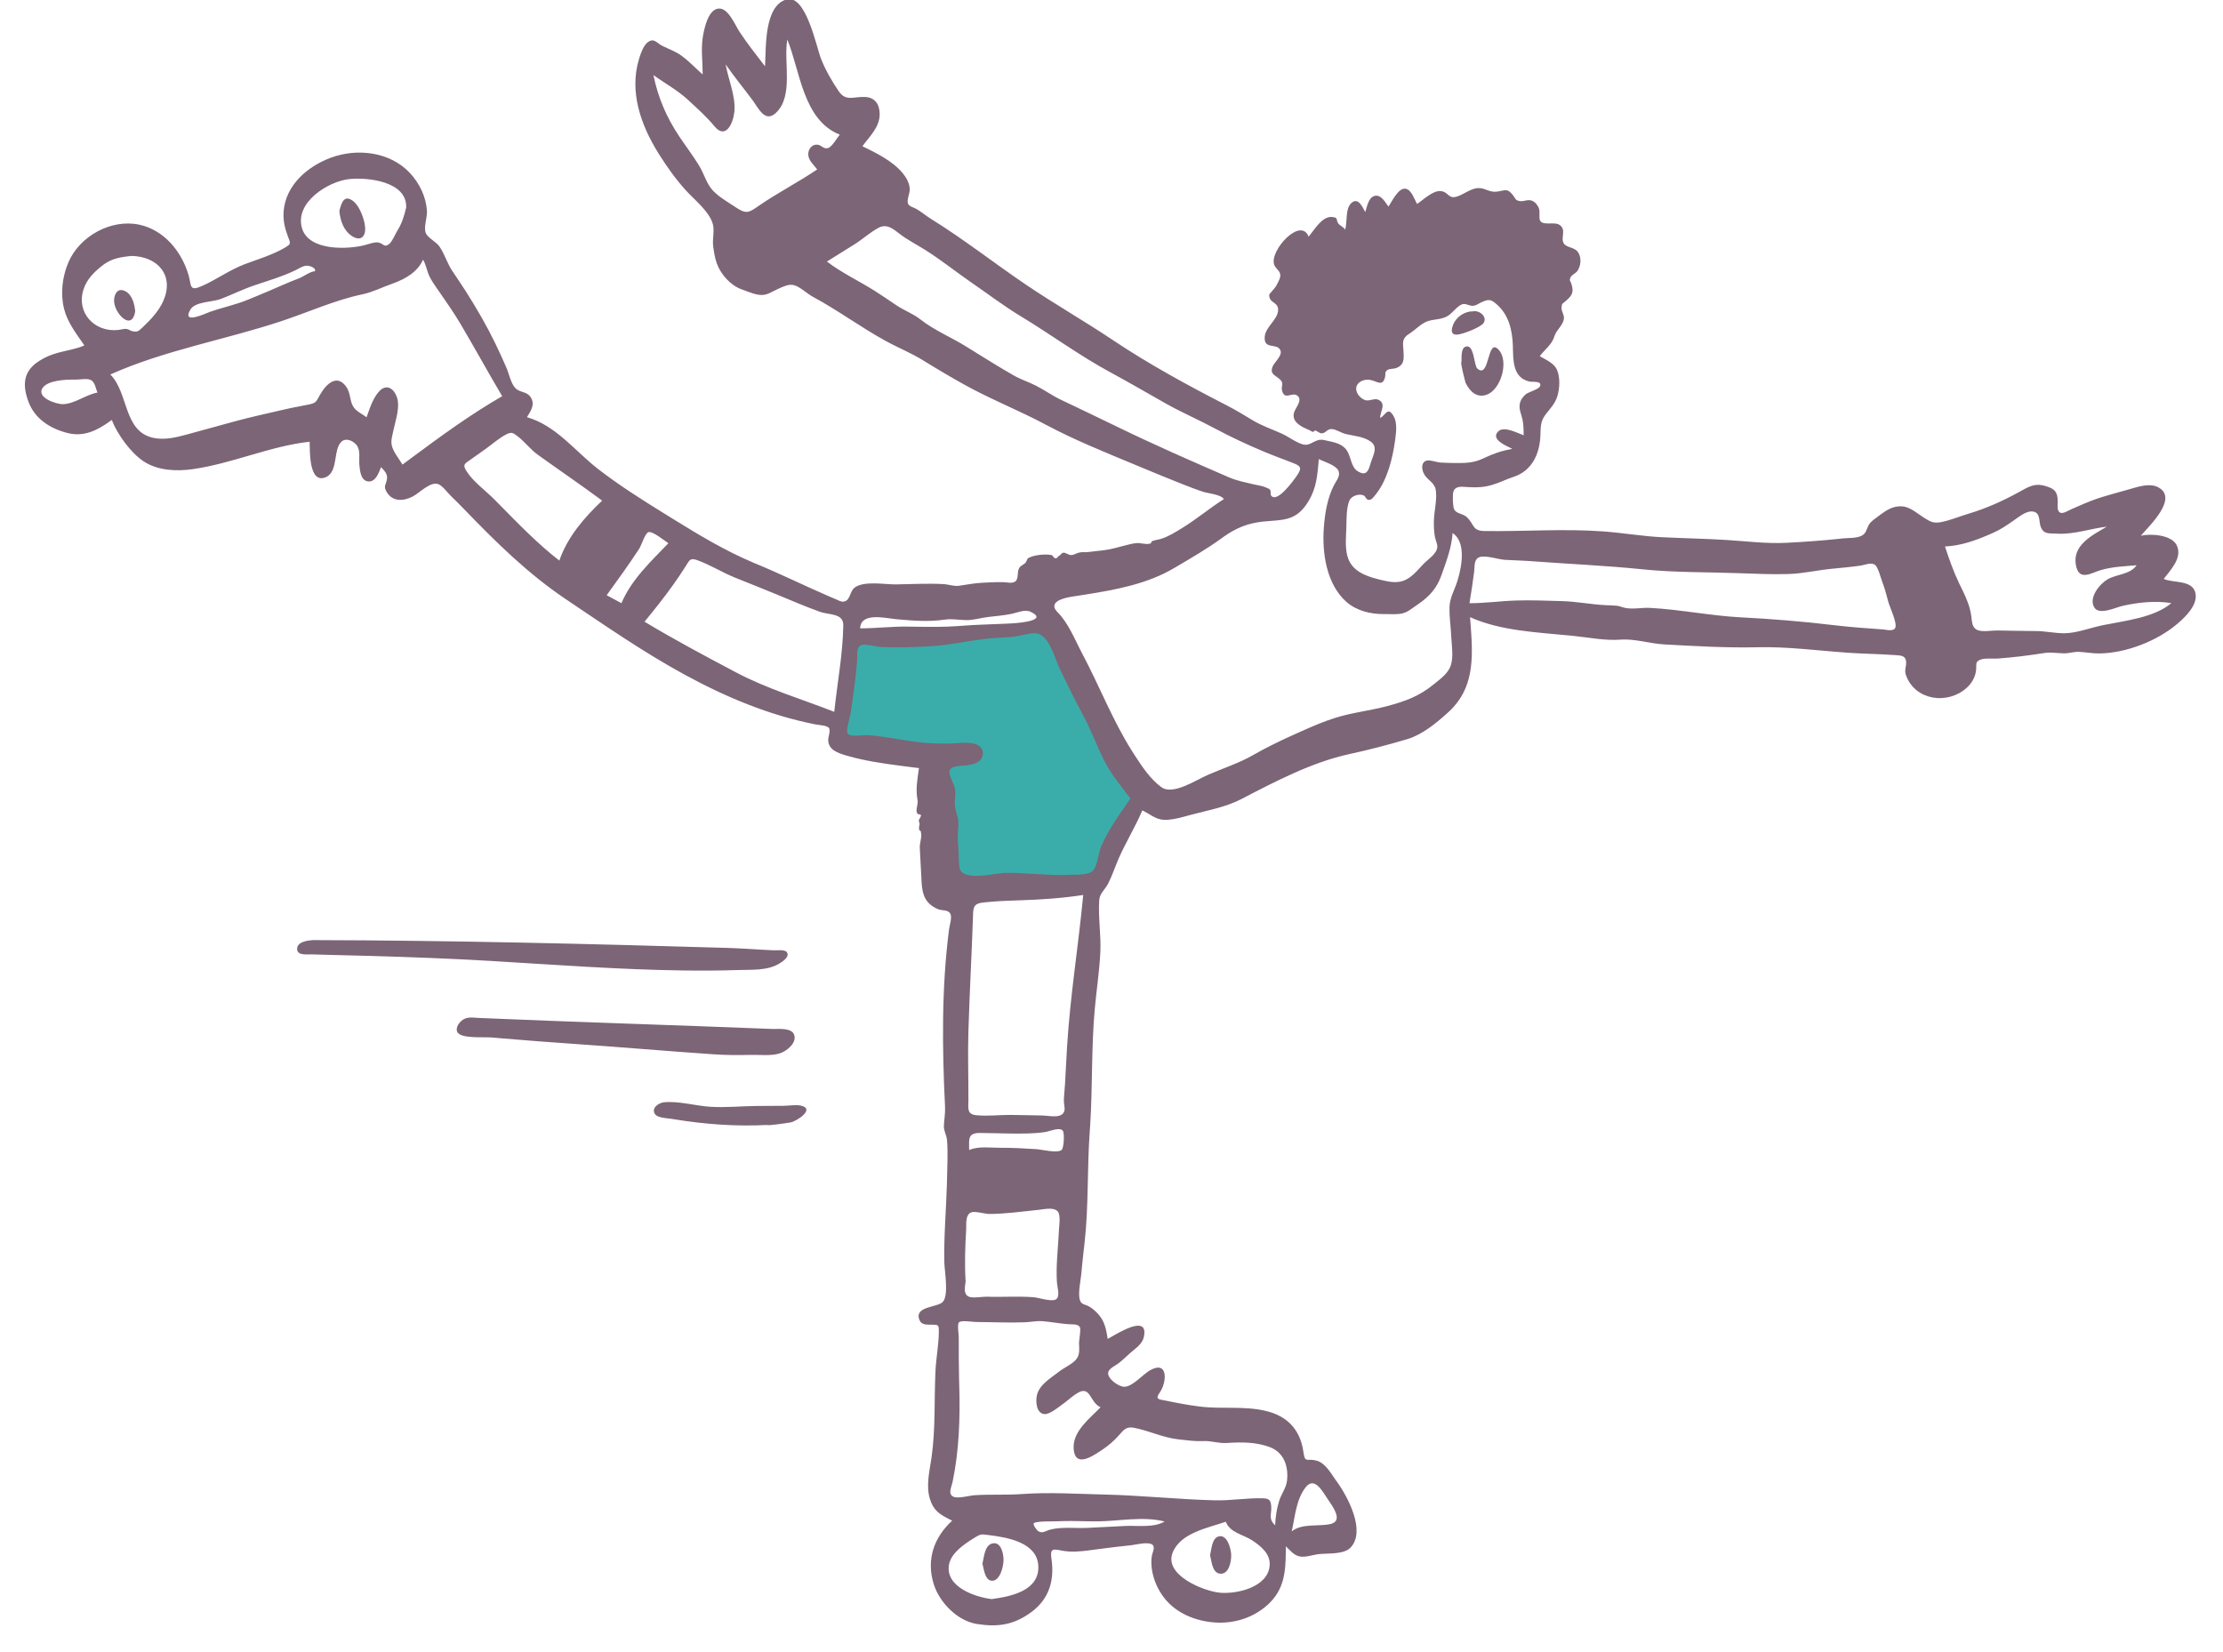<svg viewBox="38.4 38.4 947.2 704" xmlns="http://www.w3.org/2000/svg" overflow="visible">
    <g id="Master/Doodles/Roller Skating" stroke="none" stroke-width="1" fill="none" fill-rule="evenodd">
        <path d="M436.795,309.52 C426.166,310.199 415.45,309.922 404.812,309.584 C403.764,309.55 401.258,309.063 400.619,309.689 C399.885,310.41 400.041,314.384 399.919,315.368 C399.001,322.823 398.081,330.28 397.163,337.735 C396.74,341.159 396.318,344.583 395.896,348.006 C395.776,348.979 394.584,353.188 395.153,354.032 C396.188,355.568 403.599,355.919 405.552,356.295 L428.811,360.775 C431.001,361.197 436.591,361.296 437.607,363.026 C438.251,364.124 437.858,367.096 437.934,368.342 L438.566,378.619 C439.395,392.08 440.224,405.54 441.051,419 C457.513,417.677 473.974,416.354 490.433,415.03 C494.439,414.708 498.445,414.387 502.449,414.065 C503.403,413.988 505.401,414.189 506.18,413.662 C507.88,412.511 509.329,407.586 510.247,405.816 C512.584,401.305 514.922,396.794 517.26,392.282 C519.513,387.935 521.766,383.588 524.019,379.24 C524.596,378.128 526.035,376.271 526,375.055 C525.959,373.683 523.914,371.228 523.275,370.057 C521.403,366.622 519.531,363.187 517.658,359.752 C508.388,342.744 499.119,325.736 489.848,308.729 C489.378,307.867 488.329,304.732 487.41,304.256 C485.625,303.332 479.38,305.191 477.456,305.411 C463.936,306.954 450.38,308.654 436.795,309.52" id="Accent" fill="#3AADAA"/>
        <path d="M388.277,63.573 C390.196,68.353 392.891,73.075 395.807,77.321 C398.862,81.77 402.192,79.504 406.927,79.713 C411.303,79.906 413.271,82.934 413.223,87.226 C413.161,92.657 408.846,96.624 405.86,100.721 L407.585,101.558 C413.743,104.57 421.025,108.468 424.549,114.341 C425.405,115.766 425.994,117.402 426.047,119.084 C426.098,120.747 424.577,123.792 425.367,125.329 C425.944,126.453 427.892,126.86 428.929,127.472 C431.075,128.738 432.98,130.376 435.101,131.688 C448.997,140.291 462.062,150.57 475.467,159.652 C487.572,167.853 500.394,175.158 512.637,183.354 C528.206,193.775 544.575,202.642 561.24,211.209 C565.083,213.186 568.648,215.381 572.337,217.593 C576.123,219.863 580.641,221.396 584.681,223.234 C587.513,224.521 590.601,226.971 593.573,227.773 C597.109,228.728 598.598,224.976 602.718,225.949 L603.349,226.093 C606.724,226.841 610.275,227.347 612.285,230.359 C614.156,233.165 613.982,237.457 616.996,239.271 C620.286,241.249 621.347,239.369 622.134,236.707 L622.279,236.2 C623.198,232.878 625.794,229.08 622.608,226.689 C619.599,224.43 615.336,224.181 611.815,223.346 C610.031,222.923 607.665,221.379 605.966,221.239 C603.844,221.064 603.347,223.042 601.543,223.045 C600.584,223.046 599.741,222.118 598.827,221.823 C598.621,221.757 598.08,222.513 597.831,222.443 C596.938,222.193 596.866,221.894 595.994,221.537 L595.217,221.209 C592.252,219.921 588.859,217.934 589.72,214.374 C590.222,212.294 593.629,208.949 591.251,207.042 C589.017,205.249 586.017,208.988 584.785,205.246 C583.911,202.588 586.044,201.875 583.331,199.687 C581.337,198.078 579.5,197.641 580.604,194.691 C581.313,192.791 585.006,189.902 583.948,187.611 C582.449,184.369 576.746,187.647 577.296,181.789 C577.688,177.594 582.964,174.565 582.999,170.437 C583.024,167.482 580.222,167.503 579.494,165.583 C578.801,163.756 579.385,163.695 580.367,162.504 L580.482,162.361 C581.262,161.371 581.769,161.042 582.351,159.876 C583.06,158.458 584.283,156.622 583.823,154.973 C583.41,153.49 581.674,152.609 581.238,150.966 C579.593,144.779 592.662,130.721 595.992,139.24 L596.292,138.882 C598.725,135.911 601.88,130.411 606.074,130.872 C608.716,131.162 607.586,131.916 608.504,133.442 C609.169,134.549 611.015,135.112 611.538,136.31 C612.574,133.094 611.475,127.134 614.354,124.774 C617.159,122.474 618.922,126.521 620.115,128.773 C620.883,126.648 621.376,122.661 624.024,121.899 C626.858,121.085 628.626,124.63 630.006,126.435 C631.493,124.323 634.28,118.096 637.491,118.855 C639.899,119.424 641.091,123.445 642.217,125.301 C644.852,123.57 649.005,119.402 652.416,119.843 C655.739,120.271 655.446,123.386 659.332,122.112 C662.149,121.187 665.078,118.731 668.069,118.547 C671.222,118.353 672.889,120.563 676.391,120.027 L676.868,119.95 C680.162,119.389 680.783,118.728 683.099,121.628 C684.295,123.126 683.978,123.783 686.054,124.096 C687.809,124.362 689.346,123.202 691.186,123.933 C692.548,124.473 693.499,125.734 694.069,127.03 C694.742,128.561 693.962,131.213 694.634,132.418 C695.927,134.734 700.814,132.69 703.008,134.299 C705.968,136.47 703.181,139.766 704.757,142.172 C706.022,144.103 709.586,143.611 711.005,146.218 C712.291,148.579 711.989,151.699 710.497,153.887 C709.871,154.806 708.11,155.568 707.697,156.4 C706.846,158.116 707.56,157.916 708.055,159.67 C708.974,162.926 708.287,164.214 705.882,166.385 L705.659,166.585 C704.163,167.912 703.851,167.531 703.751,169.548 C703.674,171.105 704.999,172.548 704.753,174.29 C704.371,176.997 701.807,178.742 700.851,181.324 L700.731,181.681 C699.652,185.262 696.702,187.222 694.479,190.169 C697.107,191.755 700.561,193.069 701.836,196.045 C703.228,199.292 702.97,203.913 701.984,207.206 C701.037,210.363 699.011,212.377 697.063,214.882 C694.692,217.932 694.894,220.351 694.747,224.073 C694.437,231.943 691.06,239.089 683.342,241.589 C680.28,242.58 677.515,244.039 674.408,244.963 C670.791,246.041 668.097,246.175 664.445,245.993 L663.486,245.938 C661.118,245.776 658.494,245.433 657.683,247.903 C657.254,249.208 657.41,254.288 657.996,255.447 C658.997,257.432 661.834,257.168 663.544,258.885 C666.627,261.98 665.755,264.618 670.958,264.69 C687.814,264.925 704.617,263.624 721.473,264.844 C729.785,265.446 737.92,266.883 746.265,267.306 C755.449,267.77 764.658,267.925 773.836,268.483 C782.5,269.009 790.977,270.144 799.686,269.695 C807.08,269.314 814.209,268.818 821.53,268.056 L823.733,267.82 C826.504,267.512 830.797,267.954 832.755,265.835 C833.84,264.66 834.09,262.646 835.173,261.352 C836.074,260.278 837.263,259.47 838.387,258.64 L839.648,257.693 C842.309,255.717 844.935,254.077 848.471,254.144 C851.912,254.21 854.656,256.696 857.462,258.524 L858.569,259.244 C861.08,260.857 862.533,261.522 865.924,260.799 C869.772,259.98 873.301,258.46 877.054,257.342 C884.629,255.088 891.747,251.887 898.664,248.095 L900.523,247.066 C903.613,245.377 906.023,244.366 909.754,245.454 L910.273,245.61 C914.048,246.784 915.144,248.065 915.192,252.235 C915.207,253.618 914.68,256.076 916.27,256.875 C917.423,257.454 919.963,255.837 920.942,255.412 L923.93,254.108 C927.245,252.663 930.562,251.262 934.043,250.207 C937.345,249.206 940.681,248.295 944.006,247.359 L946.496,246.65 C949.965,245.649 954.589,244.201 958.044,246.063 C966.773,250.766 953.929,262.717 950.594,266.693 C954.753,265.696 963.681,266.265 965.868,270.729 C968.458,276.013 963.267,281.252 960.338,285.093 C964.44,286.961 972.724,285.354 973.88,291.237 C974.851,296.176 969.714,301.15 966.366,304.039 C957.699,311.517 944.258,316.752 932.813,316.851 C929.908,316.876 927.078,316.31 924.19,316.172 C922.076,316.072 920.169,316.803 918.115,316.806 C915.221,316.809 912.654,316.24 909.668,316.649 C906.227,317.119 902.814,317.697 899.357,318.086 C896.15,318.447 892.941,318.776 889.723,319.026 C887.603,319.193 884.404,318.725 882.434,319.437 C879.884,320.358 880.628,321.279 880.421,323.731 C880.165,326.743 878.64,329.465 876.422,331.473 C868.361,338.769 854.634,337.017 850.583,326.308 C849.597,323.704 850.906,322.343 850.534,319.995 C850.161,317.632 847.963,317.712 845.811,317.553 C839.261,317.068 832.626,317.023 826.048,316.569 C813.315,315.692 800.2,313.906 787.473,314.21 C774.19,314.526 760.824,313.727 747.555,313.006 C741.364,312.669 734.95,310.498 728.857,310.967 C722.384,311.463 715.51,310.069 709.003,309.393 L707.317,309.223 C693.213,307.839 677.704,307.21 664.78,301.399 L665.126,306.052 C666.064,319.073 666.35,331.919 655.784,341.63 L654.947,342.395 C650.137,346.753 644.244,351.508 638.109,353.341 C629.735,355.844 621.709,357.918 613.188,359.775 C597.343,363.228 581.6,371.492 567.305,378.915 C560.582,382.407 552.692,383.768 545.402,385.725 L542.727,386.454 C539.992,387.187 537.109,387.855 534.378,387.757 C530.79,387.629 528.3,385.191 525.133,383.735 C522.103,390.874 518.012,397.41 514.962,404.455 C513.45,407.951 512.258,411.667 510.496,415.048 C509.152,417.625 506.978,419.01 506.773,421.998 C506.273,429.252 507.6,436.819 507.244,444.155 C506.856,452.156 505.613,460.276 504.88,468.287 C503.371,484.773 503.969,501.368 502.919,517.885 L502.749,520.362 C501.574,536.198 502.308,551.912 500.551,567.762 C500.145,571.428 499.702,575.091 499.361,578.765 L499.171,580.97 C498.94,583.866 497.337,590.534 498.847,593.13 C499.507,594.265 501.093,594.387 502.154,594.955 C503.809,595.843 505.314,597.201 506.551,598.614 C509.162,601.597 509.786,605.15 510.381,608.951 L511.1,608.548 C515.403,606.084 527.803,598.416 525.808,608.021 C525.151,611.19 522.276,612.898 520.008,614.92 C518.345,616.402 516.759,617.974 514.99,619.332 C513.797,620.248 511.269,621.384 510.693,622.88 C509.665,625.554 514.977,629.372 517.483,629.342 C521.005,629.302 525.4,624.018 528.384,622.334 C536.303,617.861 535.588,627.52 532.602,631.718 C530.392,634.826 532.184,634.65 535.179,635.25 L535.353,635.285 C540.196,636.291 544.669,637.149 549.592,637.763 C559,638.937 568.259,637.421 577.596,639.593 C586.749,641.724 592.248,647.38 593.708,656.684 L593.847,657.619 C594.54,662.005 595.307,659.68 599.403,660.824 C603.21,661.888 605.407,666.147 607.597,669.174 L608.073,669.824 C612.633,676.126 620.568,690.918 613.814,697.918 C610.886,700.953 603.776,700.182 599.922,700.701 C597.442,701.033 594.457,702.19 591.955,701.591 C589.577,701.022 587.995,698.894 586.279,697.334 L586.269,699.595 C586.199,708.242 585.595,715.812 578.596,722.189 C572.462,727.78 564.259,730.346 556.033,729.78 C547.972,729.226 539.694,725.946 534.586,719.466 C531.89,716.047 529.971,711.853 529.276,707.545 C528.955,705.56 528.863,703.473 529.173,701.479 C529.358,700.294 530.485,698.145 529.769,697.001 C528.544,695.044 522.653,696.587 520.489,696.851 L520.341,696.867 C515.878,697.318 511.426,697.862 506.979,698.444 L502.502,699.038 C498.675,699.533 494.798,699.902 490.977,699.18 L489.816,698.962 C486.942,698.442 485.84,698.538 486.369,702.311 L486.405,702.552 C487.78,711.606 485.489,719.637 478.044,725.204 C470.593,730.774 463.717,731.877 454.606,730.411 C446.281,729.07 438.666,721.21 436.241,713.389 C433.013,702.98 436.341,693.498 444.115,686.392 L442.569,685.608 C438.708,683.63 436.084,681.966 434.61,677.076 C432.871,671.309 434.496,665.244 435.318,659.461 C437.084,647.042 436.396,634.955 437.003,622.496 C437.269,616.999 438.405,611.403 438.423,605.92 L438.419,605.161 C438.383,603.1 438.067,602.918 436.006,602.889 L434.103,602.875 C432.416,602.849 430.799,602.642 430.09,600.679 C428.061,595.068 437.58,595.542 439.974,593.308 C442.829,590.645 440.857,580.138 440.774,576.441 C440.519,565.137 441.556,554.081 441.872,542.833 L441.923,540.722 C442.029,535.311 442.358,529.622 441.911,524.23 C441.732,522.078 440.501,520.339 440.583,518.197 C440.687,515.455 441.216,512.892 441.074,510.038 C439.833,484.938 439.56,459.374 442.781,434.439 C442.973,432.946 444.028,429.585 443.464,428.085 C442.609,425.814 439.894,426.619 437.997,425.787 C432.799,423.509 431.434,419.919 431.108,414.69 L430.833,409.554 L430.833,409.554 L430.322,399.807 L430.322,399.807 C430.218,397.899 431.003,395.753 430.958,394.15 C430.943,393.636 430.721,392.867 430.717,392.563 C430.102,392.261 429.863,391.818 429.997,391.232 C429.973,390.76 430.035,390.298 430.181,389.847 L430.255,389.638 L430.249,389.617 C430.181,389.361 429.887,387.882 429.857,388.038 C429.913,387.754 430.953,386.067 430.849,385.863 C430.363,384.908 429.333,386.068 428.989,384.289 C428.702,382.795 429.674,381.039 429.348,379.29 C428.476,374.622 429.299,370.434 429.959,365.71 L422.569,364.768 C414.724,363.758 406.793,362.609 399.275,360.424 L398.831,360.294 C395.328,359.265 391.332,357.877 391.295,353.737 C391.283,352.412 392.275,350.019 391.704,348.773 C391.119,347.496 387.472,347.41 385.784,347.074 C366.163,343.183 347.938,335.577 330.422,326.052 C312.707,316.418 296.343,305.05 279.627,293.823 C263.318,282.87 249.767,269.493 236.211,255.426 C234.328,253.472 232.396,251.568 230.451,249.675 C229.032,248.293 227.061,245.479 225.196,244.729 C221.843,243.381 217.155,248.488 214.191,250.008 C210.334,251.986 205.734,252.285 203.189,248.117 C201.508,245.364 203.071,244.861 203.312,242.27 C203.51,240.14 202.052,238.933 200.77,237.45 L200.124,239.029 C199.173,241.3 197.793,243.949 195.1,243.524 C192.075,243.048 191.743,238.878 191.528,236.501 C191.276,233.729 192.14,230.208 190.264,227.965 C188.789,226.2 185.906,224.91 184.017,226.509 C180.217,229.725 182.682,239.304 177.319,241.692 C169.758,245.057 170.495,229.699 170.335,226.629 C153.407,228.501 137.497,235.895 120.551,238.315 C113.654,239.3 105.688,238.977 99.669,235.04 C94.134,231.421 88.386,223.457 86.02,217.346 L85.388,217.81 C79.902,221.786 74.138,224.71 67.119,222.903 C59.709,220.994 53.19,216.883 50.468,209.435 L50.226,208.75 C47.789,201.611 48.735,196.137 55.349,192.048 C58.141,190.321 60.348,189.475 63.421,188.641 C66.824,187.718 71.134,187.05 74.346,185.588 L73.655,184.587 C70.525,180.089 67.162,175.608 65.76,170.224 C64.062,163.702 64.91,156.364 67.543,150.197 C72.303,139.051 85.684,131.594 97.737,134.141 C108.256,136.364 115.7,145.47 118.687,155.43 L118.805,155.843 C119.978,160.125 119.023,162.683 124.392,160.309 C130.682,157.526 136.186,153.432 142.683,150.977 C148.32,148.846 154.466,147.056 159.688,143.997 L160.225,143.679 C162.038,142.58 162.187,142.19 161.569,140.461 L161.162,139.373 C159.794,135.765 158.948,132.406 159.253,128.485 C160.126,117.259 169.418,109.301 179.361,105.607 C190.634,101.42 204.612,103.074 213.059,112.123 C217.163,116.52 219.964,122.298 220.322,128.348 C220.482,131.03 218.883,135.106 219.775,137.579 C220.551,139.73 224.223,141.38 225.64,143.436 C227.888,146.701 228.929,150.608 231.16,153.929 L233.484,157.374 C234.645,159.098 235.796,160.827 236.911,162.583 C241.426,169.688 245.657,176.968 249.347,184.538 C251.035,188.001 252.62,191.514 254.166,195.043 C255.229,197.463 256.105,201.884 258.015,203.812 C259.945,205.761 262.822,205.137 264.478,207.604 C266.565,210.71 264.583,213.456 262.929,216.162 C275.505,219.846 283.227,230.494 293.291,238.298 C302.065,245.1 311.578,251.115 321.045,256.98 L325.522,259.749 C336.484,266.528 347.254,273.001 359.106,278.035 L360.428,278.589 C370.999,282.953 381.247,288.032 391.74,292.561 L394.609,293.782 C396.22,294.458 397.476,295.354 399.071,294.305 C400.546,293.333 400.842,290.201 402.383,288.932 C406.288,285.716 415.474,287.5 420.121,287.427 C426.824,287.323 433.624,286.944 440.322,287.29 C442.589,287.407 444.78,288.311 447.001,288.011 C450.406,287.554 453.585,286.858 457.128,286.714 C460.077,286.594 463.021,286.376 465.975,286.482 C467.376,286.532 469.744,287.133 471,286.18 C472.567,284.993 471.623,282.143 472.693,280.415 C473.387,279.295 474.759,278.989 475.431,278.106 C475.345,278.218 476.501,276.225 476.18,276.478 C478.245,274.849 484.02,274.356 486.46,274.937 C487.164,275.104 487.279,276.29 488.166,276.293 C488.99,276.296 489.105,275.518 489.624,275.241 L489.741,275.19 C490.389,274.967 490.563,274.07 491.429,273.934 C492.387,273.783 493.613,274.86 494.65,274.92 C495.818,274.987 496.933,274.213 498.019,273.911 C499.464,273.511 500.578,273.804 501.781,273.662 C503.975,273.402 506.334,273.155 508.613,272.888 C511.652,272.533 514.618,271.633 517.582,270.88 L519.454,270.414 C520.519,270.151 521.591,269.904 522.687,269.821 C524.375,269.692 526.572,270.487 528.165,270.111 C529.528,269.79 528.418,269.303 529.599,268.894 C530.876,268.451 532.256,268.33 533.551,267.882 C536.525,266.852 539.269,265.142 541.941,263.511 C548.165,259.712 553.733,254.978 559.886,251.077 C558.481,249.033 553.252,248.687 551.04,247.964 C547.995,246.969 545.007,245.803 542.029,244.628 C536.387,242.4 530.779,240.083 525.178,237.752 L521.818,236.353 C509.073,231.043 496.255,225.92 484.074,219.405 C472.631,213.286 460.41,208.517 449.064,202.179 C443.292,198.954 437.513,195.56 431.902,192.063 C426.674,188.805 421.049,186.584 415.633,183.605 C405.054,177.785 395.337,170.544 384.717,164.848 C382.209,163.503 379.424,160.655 376.718,159.923 C374.484,159.319 372.22,160.491 370.183,161.391 L369.929,161.502 C367.702,162.466 365.612,164.049 363.112,164.103 C360.498,164.16 357.524,162.824 355.007,161.92 L354.613,161.781 C349.787,160.112 345.595,155.485 343.84,150.666 C342.983,148.31 342.586,145.693 342.269,143.214 C341.894,140.276 342.886,136.822 342.17,134.028 C340.809,128.714 334.521,123.724 331.005,119.912 C326.639,115.179 322.855,109.882 319.408,104.453 L318.849,103.56 C311.449,91.612 306.463,77.568 310.653,63.629 L310.911,62.79 C311.599,60.619 312.706,57.679 314.402,56.404 C317.077,54.39 318.222,56.74 320.536,57.907 C323.41,59.358 326.137,60.202 328.831,62.173 C332.097,64.56 334.784,67.472 337.794,70.143 C337.81,63.976 336.85,58.57 338.181,52.394 L338.413,51.35 C339.195,47.965 340.796,42.573 344.425,42.065 C348.609,41.478 351.609,49.06 353.429,51.826 C356.814,56.966 360.597,61.789 364.363,66.65 L364.418,65.633 C364.786,57.61 364.254,41.054 373.332,38.214 C381.827,35.555 386.219,58.45 388.277,63.573 Z M454.067,693.403 C452.491,694.344 450.922,695.349 449.453,696.445 C446.592,698.582 443.351,701.491 442.741,705.218 C441.191,714.684 453.965,718.964 460.9,719.804 L461.662,719.701 C469.576,718.608 481.222,716.079 480.821,705.793 C480.427,695.685 467.722,693.536 459.878,692.559 L457.949,692.325 C456.481,692.16 456.006,692.245 454.067,693.403 Z M560.681,686.851 C553.393,689.438 541.479,691.452 538.059,700.001 C534.224,709.589 551.25,716.453 558.22,717.099 L558.428,717.117 C565.606,717.668 578.362,714.763 579.362,705.838 C579.937,700.701 575.864,697.422 572.058,694.86 C568.169,692.24 562.616,691.678 560.681,686.851 Z M465.999,702.975 L465.998,703.278 C465.931,706.086 464.436,712.387 460.854,711.981 C457.993,711.657 457.612,706.91 457,704.683 L457.097,704.293 C457.757,701.482 458.031,696.909 461.192,696.112 C464.838,695.193 465.955,700.164 465.999,702.975 Z M562.987,700.735 L562.998,701.051 C563.052,703.951 562.005,709.446 558.151,708.971 C554.871,708.567 554.655,703.535 554,701.089 C554.598,698.837 554.729,694.202 557.334,693.214 C561.187,691.753 562.859,698.157 562.987,700.735 Z M505.906,686.695 C500.898,686.73 495.899,686.429 490.895,686.588 L489.393,686.65 C487.548,686.745 479.11,686.5 478.823,687.61 C478.602,688.461 480.28,690.607 480.93,690.961 C482.752,691.955 484.033,690.678 485.872,690.205 C490.854,688.919 496.68,689.712 501.8,689.468 C507.156,689.213 512.511,688.894 517.867,688.648 C523.203,688.402 530.011,689.509 534.636,686.752 C525.355,684.407 515.258,686.629 505.906,686.695 Z M594.67,672.244 C590.664,677.436 590.192,684.756 588.799,690.954 C593.149,687.446 600.028,688.965 605.196,687.847 C609.952,686.817 607.624,682.445 605.449,679.153 L604.221,677.343 C601.94,673.985 598.505,667.275 594.67,672.244 Z M474.908,601.867 C468.063,602.118 461.138,601.761 454.284,601.742 C453.04,601.738 447.829,600.848 446.963,601.924 C446.215,602.851 446.927,607.15 446.923,608.261 C446.903,614.174 446.917,620.079 447.052,625.988 L447.129,628.943 C447.534,642.549 447.079,656.519 444.285,669.892 C443.779,672.315 442.186,675 444.642,676.192 C446.531,677.11 451.573,675.684 453.633,675.55 C460.313,675.113 467.066,675.543 473.71,675.058 C485.277,674.212 497.24,674.989 509.038,675.263 C524.734,675.629 540.341,677.326 556.032,677.728 C562.852,677.903 569.789,676.658 576.521,676.864 C579.167,676.945 579.916,677.615 580.065,680.45 C580.242,683.82 578.777,685.628 581.722,688.362 C581.886,684.793 582.383,681.224 583.488,677.817 C584.428,674.921 586.444,672.386 586.784,669.394 C587.491,663.15 585.421,657.283 579.403,655.031 C573.566,652.846 567.243,652.881 561.15,653.291 C557.611,653.529 554.613,652.318 551.141,652.478 C547.486,652.647 544.261,652.145 540.631,651.761 C533.89,651.044 528.145,648.076 521.598,646.82 C518.394,646.206 517.286,647.573 515.326,649.828 C513.166,652.311 510.734,654.4 507.997,656.224 L506.857,656.981 C502.561,659.805 496.231,663.439 495.864,655.487 C495.527,648.191 502.834,642.786 507.346,638.061 C502.775,636.119 503.166,628.905 497.855,631.808 C495.743,632.963 494.038,634.624 492.128,636.058 L491.076,636.828 C489.098,638.309 485.49,641.23 483.341,640.979 C480.015,640.59 479.659,635.863 480.158,633.24 C481.063,628.476 486.042,625.734 489.577,622.936 C491.712,621.245 494.907,619.914 496.722,617.929 C498.651,615.818 498.222,613.453 498.157,610.801 C498.128,609.594 499.033,605.048 498.541,604.006 C497.784,602.399 495.162,602.824 493.293,602.658 C489.825,602.348 486.383,601.74 482.928,601.413 C480.22,601.157 477.618,601.768 474.908,601.867 Z M481.019,553.937 L480.806,553.96 C473.918,554.657 466.831,555.679 459.906,555.694 C458.006,555.698 453.797,554.349 452.149,555.06 C449.685,556.122 450.182,559.759 450.082,562.196 L450.073,562.396 C449.649,569.731 449.368,577.036 449.84,584.378 L449.798,584.76 C449.52,587.081 448.83,589.89 451.263,590.966 C452.85,591.667 457.253,590.899 458.847,590.955 C465.501,591.192 472.33,590.663 478.943,591.191 C480.898,591.348 486.742,593.332 488.482,592.002 C490.183,590.701 488.855,586.633 488.742,584.812 C488.305,577.794 489.169,570.961 489.535,563.998 L489.595,562.768 C489.68,560.783 490.499,555.961 488.978,554.491 C487.183,552.757 483.269,553.674 481.019,553.937 L481.019,553.937 Z M483.754,520.791 C479.01,521.495 474.169,521.477 469.383,521.433 C464.903,521.393 460.41,521.194 455.933,521.184 C450.628,521.171 451.346,523.881 451.335,528.427 C455.316,526.787 460.017,527.469 464.245,527.499 L464.712,527.499 C469.826,527.473 474.88,527.752 479.982,528.084 C482.239,528.231 488.823,529.904 490.717,528.459 C491.713,527.7 492.071,521.192 491.227,520.195 C489.849,518.565 485.525,520.526 483.754,520.791 Z M341.152,510.032 C347.704,510.431 354.346,509.733 360.914,509.681 C364.669,509.651 368.423,509.625 372.179,509.613 C374.381,509.606 377.548,509.049 379.723,509.549 C385.809,510.947 378.069,516.071 375.359,516.662 L375.105,516.71 C373.357,517.023 365.297,518.192 365.268,517.773 C352.162,518.478 338.915,517.498 326.008,515.41 L324.674,515.19 C322.858,514.884 318.661,514.85 317.501,513.163 C315.728,510.588 319.059,508.342 321.299,508.114 C327.507,507.484 334.888,509.65 341.152,510.032 Z M499.951,419.775 C490.975,421.155 482.159,421.745 473.114,422.04 L471.416,422.092 C467.163,422.214 462.938,422.418 458.702,422.844 L457.795,422.937 C454.823,423.257 453.164,423.699 453.045,427.232 C452.468,444.239 451.544,461.062 451.021,478.075 C450.725,487.681 451.066,497.298 451.032,506.907 L451.023,507.552 C450.946,510.862 450.512,513.209 454.28,513.609 C459.15,514.126 464.259,513.447 469.158,513.493 C472.541,513.526 475.924,513.596 479.306,513.671 L482.688,513.746 C485.584,513.808 490.952,515.249 491.925,511.743 C492.234,510.621 491.676,508.652 491.705,507.412 C491.759,505.105 492.044,502.774 492.183,500.467 C492.502,495.175 492.734,489.878 493.056,484.586 C494.371,462.904 497.906,441.4 499.951,419.775 Z M242.168,472.163 C283.888,473.961 325.637,475.193 367.361,476.858 L367.715,476.867 C370.538,476.907 375.866,476.307 376.839,479.488 C377.896,482.938 373.497,486.4 370.586,487.295 C366.806,488.457 361.993,487.806 358.048,487.917 C352.739,488.067 347.694,488.02 342.403,487.662 C322.242,486.297 302.114,484.525 281.948,483.156 C272.163,482.493 262.384,481.724 252.611,480.898 L247.725,480.481 C244.685,480.219 235.657,481.033 233.528,478.556 C232.216,477.03 233.606,474.671 234.902,473.494 C237.037,471.557 239.491,471.996 242.168,472.163 Z M171.657,439 C230.616,439.136 289.713,440.59 348.523,442.331 C355.004,442.523 361.506,443.071 367.99,443.349 C369.118,443.396 372.828,442.925 373.664,444.133 C375.024,446.104 371.91,448.108 370.443,449.007 C365.395,452.097 358.713,451.557 352.992,451.752 C345.099,452.02 337.202,452.05 329.305,451.94 C301.868,451.559 274.418,449.474 247.039,447.852 C230.174,446.853 213.256,446.241 196.367,445.744 C189.698,445.548 183.025,445.422 176.354,445.238 L171.352,445.088 C169.101,445.014 165,445.716 165,442.758 C165,439.675 169.498,439.167 171.657,439 Z M479.044,308.234 C475.939,308.37 472.771,309.489 469.647,309.795 C465.985,310.156 462.308,310.135 458.65,310.582 C450.627,311.563 442.817,313.318 434.72,313.793 C427.762,314.202 420.714,314.411 413.747,314.108 C411.849,314.026 406.907,312.547 405.147,313.394 C403.095,314.382 403.781,318.235 403.608,320.207 C402.953,327.624 401.951,335.048 400.824,342.405 C400.631,343.66 398.692,349.93 399.56,350.99 C400.898,352.625 406.649,351.532 408.525,351.677 C415.924,352.246 423.194,353.936 430.565,354.754 C434.303,355.168 438.046,355.264 441.805,355.277 C445.457,355.29 450.785,354.282 454.249,355.533 C456.477,356.338 457.741,358.231 457.022,360.642 C456.229,363.3 453.651,363.894 451.26,364.392 C449.507,364.756 444.422,364.553 443.318,366.165 C442.123,367.91 444.216,371.198 444.806,372.853 C445.937,376.025 445.295,377.387 445.212,380.49 C445.122,383.755 447.013,386.629 446.761,389.931 C446.515,393.159 446.381,395.736 446.695,399.027 C446.972,401.918 446.779,405.085 447.185,407.893 C448.124,414.393 462.178,410.461 466.539,410.364 C475.024,410.174 483.54,411.454 492,411.246 L494.031,411.173 C496.862,411.104 502.453,411.423 504.217,409.297 C506.106,407.025 506.406,401.84 507.624,399.028 C510.804,391.68 515.545,385.239 520.063,378.69 C516.053,373.255 511.815,368.439 508.806,362.35 C505.589,355.843 502.987,348.834 499.556,342.492 C496.149,336.194 493.013,329.777 489.903,323.311 C487.732,318.798 485.261,307.963 479.044,308.234 Z M600.333,234.024 L600.069,237.018 C599.499,243.159 598.695,248.239 594.794,253.72 C589.973,260.496 584.428,259.889 576.815,260.634 C570.189,261.283 564.947,263.425 559.631,267.238 L559.132,267.601 C552.677,272.352 545.715,276.297 538.836,280.386 C527.416,287.175 514.075,289.678 500.986,291.742 L494.982,292.677 C491.243,293.293 484.939,294.954 488.879,299.138 L489.046,299.311 C493.615,303.914 496.241,310.632 499.279,316.454 L499.595,317.053 C506.875,330.71 512.456,345.379 520.76,358.458 L522.092,360.55 C525.169,365.343 528.793,370.599 533.277,373.849 C538.165,377.389 547.977,370.814 552.953,368.639 C559.42,365.812 566.206,363.667 572.299,360.179 C577.545,357.175 582.876,354.553 588.364,352.06 L593.241,349.868 C597.894,347.789 602.513,345.806 607.427,344.27 C614.655,342.011 622.293,341.209 629.635,339.241 C637.168,337.223 643.113,335.083 649.2,330.09 C652.029,327.771 655.476,325.451 656.615,321.785 C657.735,318.185 656.988,313.633 656.77,309.872 L656.746,309.406 C656.561,305.387 655.936,301.27 656.018,297.249 C656.1,293.196 658.088,290.015 659.289,286.248 L659.536,285.447 C661.355,279.381 663.078,269.355 657.339,265.527 C656.916,271.876 654.677,277.574 652.58,283.53 C650.616,289.108 647.426,292.579 642.693,295.842 L642.284,296.121 C640.397,297.393 638.356,299.165 636.122,299.743 C633.902,300.319 630.85,300.078 628.448,300.067 L627.977,300.069 C622.438,300.127 616.437,298.676 612.171,294.943 C603.536,287.384 601.651,273.837 602.485,263.091 C602.966,256.911 603.984,250.684 606.817,245.108 C607.791,243.19 609.728,241.144 608.647,238.899 C607.515,236.548 602.449,235.125 600.333,234.024 Z M330.49,279.8 C328.805,282.465 327.035,285.073 325.203,287.638 C321.355,293.027 317.235,298.215 313.024,303.322 C325.694,310.95 338.92,318 351.994,324.913 C365.336,331.969 379.849,336.24 393.869,341.725 C395.153,329.525 397.509,317.196 397.718,304.913 C397.807,299.607 391.811,300.556 387.615,299.048 C381.515,296.857 375.536,294.263 369.546,291.791 C363.576,289.326 357.573,286.95 351.582,284.536 C346.143,282.346 340.923,279.033 335.439,277.086 C332.454,276.026 332.222,277.061 330.49,279.8 Z M898.19,258.921 L896.11,260.398 C893.345,262.349 890.742,264.089 887.534,265.512 L886.22,266.089 C880.082,268.751 873.833,270.975 867.139,271.272 C868.875,276.541 870.702,281.818 873.105,286.826 L874.674,290.059 C876.369,293.579 877.832,296.945 878.359,301.058 L878.542,302.62 C878.766,304.397 879.159,306.068 880.898,306.847 C883.102,307.835 887.03,307.021 889.416,307.063 L895.973,307.186 C899.251,307.245 902.53,307.294 905.808,307.302 C909.972,307.31 914.113,308.302 918.167,308.245 C923.207,308.172 928.91,305.981 933.825,304.941 L934.855,304.729 C944.079,302.875 956.441,301.518 963.594,295.396 C956.724,294.315 949.726,295.051 942.977,296.531 C939.888,297.21 932.8,300.74 930.729,297.205 C928.262,292.994 933.09,287.18 936.497,285.224 C940.341,283.014 946.077,283.253 948.786,279.272 C943.669,279.704 938.278,279.893 933.331,281.398 C929.54,282.551 924.648,285.836 923.148,280.147 C920.717,270.931 929.768,266.56 936.106,262.822 C929.091,263.649 922.525,266.092 915.378,265.834 L914.128,265.771 C911.356,265.655 909.275,265.998 908.023,263.136 C906.966,260.72 908.048,257.048 904.727,256.39 C902.594,255.968 900.022,257.628 898.19,258.921 L898.19,258.921 Z M668.877,275.783 C666.324,276.673 666.808,279.694 666.519,282.042 C665.968,286.522 665.254,290.989 664.527,295.444 C671.229,295.46 677.755,294.496 684.428,294.291 C691.024,294.089 697.403,294.378 703.945,294.55 C710.228,294.714 716.388,295.988 722.654,296.285 C724.178,296.357 725.762,296.351 727.277,296.52 C728.802,296.69 729.705,297.256 731.119,297.496 C734.595,298.086 737.979,297.251 741.486,297.438 C754.415,298.129 767.154,300.785 780.088,301.458 C793.382,302.151 806.359,303.183 819.593,304.777 C826.588,305.62 833.594,306.115 840.621,306.608 L840.919,306.637 C842.45,306.815 845.198,307.51 845.936,305.972 C846.895,303.976 843.643,297.155 843.043,295.042 C842.352,292.601 841.77,290.11 840.915,287.716 L840.581,286.823 C839.969,285.267 838.679,280.185 837.438,279.197 C835.707,277.82 833.122,279.143 831.102,279.435 C827.009,280.026 822.848,280.379 818.733,280.784 C812.64,281.387 806.543,282.826 800.455,283.009 C793.582,283.214 786.744,282.92 779.88,282.664 C766.131,282.149 752.051,282.415 738.373,281.011 C722.568,279.387 706.69,278.728 690.847,277.536 C687.092,277.253 683.326,277.182 679.567,276.956 C676.879,276.795 671.389,274.908 668.877,275.783 Z M469.216,300.023 C465.986,300.675 462.726,300.919 459.461,301.312 C456.349,301.687 453.045,302.722 449.906,302.646 C446.613,302.565 444.141,301.977 440.831,302.453 C434.268,303.398 427.732,302.933 421.174,302.334 L419.928,302.216 C415.057,301.69 405.163,299.322 404.891,306.147 C411.649,306.163 418.344,305.316 425.094,305.41 L429.619,305.478 C435.134,305.557 440.607,305.591 446.136,305.215 L447.646,305.103 C454.256,304.562 460.843,304.478 467.447,304.149 L470.351,303.984 C473.514,303.764 484.906,302.69 477.658,299.152 C475.091,297.899 472.004,299.46 469.216,300.023 Z M314.677,265.171 C313.263,265.636 311.681,270.804 310.8,272.161 C306.387,278.956 301.628,285.47 296.897,292.042 L303.196,295.429 L303.196,295.429 C307.478,285.283 315.733,277.69 323.19,269.883 C321.875,269.077 316.487,264.578 314.677,265.171 Z M669.684,167.178 C668.597,167.665 667.617,168.45 666.417,168.666 C664.72,168.971 663.582,167.865 662.072,167.94 C659.732,168.056 657.343,171.927 655.065,173.164 C652.115,174.766 649.211,174.288 646.296,175.434 C643.847,176.397 641.476,178.917 639.182,180.433 L638.778,180.69 C635.635,182.601 636.175,184.48 636.414,188.069 L636.446,188.594 C636.621,191.877 636.516,194.031 633.287,195.249 C632.246,195.642 630.415,195.465 629.529,196.097 C628.22,197.03 628.929,197.731 628.508,199.292 C627.439,203.239 625.175,200.83 622.285,200.303 C618.765,199.66 614.888,202.144 616.727,205.922 C617.384,207.274 618.797,208.505 620.21,208.926 C621.882,209.423 623.968,208.054 625.511,208.672 C629.444,210.248 626.3,213.982 626.488,216.526 C628.875,215.231 629.686,211.518 632.154,215.634 C633.764,218.32 633.341,222.267 632.917,225.398 L632.784,226.374 C631.781,233.709 629.562,242.655 624.911,248.684 L624.375,249.361 C623.677,250.257 622.696,251.6 621.488,251.412 C620.387,251.242 620.255,249.814 619.304,249.449 C617.263,248.663 614.137,249.827 613.355,251.717 C612.034,254.911 612.172,259.598 612.068,262.978 C611.947,266.87 611.49,271.272 612.434,275.089 C614.017,281.492 619.896,283.795 625.693,285.24 L627.117,285.587 C630.095,286.302 633.272,286.93 636.23,285.928 C639.86,284.699 642.355,281.401 644.914,278.739 C646.838,276.738 650.571,274.461 650.822,271.566 C650.94,270.212 649.976,268.344 649.757,266.957 C649.408,264.755 649.31,262.53 649.368,260.301 C649.476,256.209 650.621,252.048 650.272,247.955 C649.912,243.768 646.8,243.467 645.105,240.242 C644.095,238.318 643.858,235.322 646.314,234.667 C647.742,234.287 650.415,235.37 651.961,235.48 C653.926,235.62 655.913,235.669 657.89,235.695 L659.074,235.708 C663.272,235.751 666.473,235.545 670.227,233.835 L670.663,233.631 C674.723,231.679 678.35,230.461 682.784,229.662 L682.357,229.448 C679.876,228.245 673.459,225.529 676.766,222.246 C679.271,219.759 685.193,223.064 687.621,223.886 L687.598,222.404 C687.549,219.874 687.425,217.837 686.626,215.283 L686.469,214.798 C685.357,211.504 685.665,209.013 688.375,206.516 C689.614,205.374 694.109,204.389 694.63,202.891 C695.441,200.563 691.408,201.302 690.032,200.976 C682.866,199.282 683.187,191.855 683.026,186.054 L683.018,185.795 C682.805,178.932 681.199,172.333 675.896,167.873 C673.5,165.858 672.636,165.855 669.684,167.178 Z M253.877,223.627 C250.892,225.211 248.117,227.698 245.363,229.663 L241.887,232.13 L241.887,232.13 L237.601,235.167 C236.107,236.252 235.756,236.811 237.066,238.988 C239.742,243.437 245.299,247.451 248.932,251.11 L250.998,253.198 C259.253,261.566 267.43,270.079 276.729,277.278 C280.191,267.176 287.355,258.961 294.972,251.718 C285.94,245.027 276.578,238.683 267.547,232.177 C264.331,229.861 261.94,226.554 258.927,224.294 L258.273,223.801 C256.861,222.751 256.138,222.428 253.877,223.627 Z M412.863,135.406 C409.295,137.261 405.928,140.38 402.463,142.534 C398.554,144.966 394.652,147.41 390.748,149.849 C397.039,154.675 404.194,157.996 410.919,162.217 C414.143,164.241 417.255,166.412 420.414,168.533 C423.663,170.716 427.438,172.039 430.509,174.463 C436.45,179.157 443.802,182.147 450.329,186.219 L454.75,188.976 C459.909,192.187 465.08,195.367 470.356,198.391 C473.358,200.112 476.64,201.146 479.719,202.698 C483.408,204.559 486.756,206.997 490.497,208.775 C498.504,212.584 506.5,216.396 514.473,220.278 C530.125,227.897 546.168,234.937 562.146,241.841 C565.551,243.312 569.131,243.958 572.72,244.827 C574.284,245.206 576.236,245.416 577.729,246.087 L578.092,246.265 C578.566,246.519 579.069,246.555 579.447,246.981 C580.168,247.799 579.556,248.944 580,249.552 C582.487,252.958 589.397,243.387 591.005,241.068 L591.275,240.667 C593.319,237.567 592.413,236.898 589.077,235.585 L588.647,235.417 C584.782,233.917 580.881,232.503 577.057,230.901 C570.015,227.949 562.811,224.609 556.082,220.993 C549.084,217.231 541.796,214.125 534.871,210.201 C527.104,205.801 519.398,201.311 511.544,197.066 C498.291,189.905 486.117,180.876 473.242,173.103 C466.132,168.812 459.45,163.705 452.572,158.98 C445.859,154.369 439.497,149.22 432.642,144.912 C428.871,142.542 424.95,140.57 421.426,137.833 L420.461,137.089 C418.141,135.333 415.762,133.899 412.863,135.406 Z M218.665,149.044 C216.293,154.288 211.263,157.219 205.946,159.142 L205.575,159.275 C201.338,160.767 197.204,162.905 192.784,163.826 C181.222,166.238 169.785,171.434 158.44,175.201 C134.349,183.199 108.598,187.591 85.404,197.983 C93.318,205.817 90.86,222.521 104.065,225.047 C108.641,225.923 113.393,224.81 117.866,223.593 L119.834,223.051 C126.183,221.301 132.537,219.565 138.893,217.835 C145.789,215.956 152.754,214.497 159.706,212.857 C163.198,212.033 166.712,211.461 170.211,210.719 C173.125,210.1 173.16,209.495 174.687,206.749 L174.883,206.405 C177.506,201.88 182.16,197.512 186.112,203.484 C187.761,205.978 187.412,209.108 188.858,211.58 C190.093,213.691 192.734,214.786 194.591,216.212 L195.311,214.16 C196.47,210.883 197.926,207.149 200.265,204.854 C203.371,201.805 206.457,204.258 207.575,207.841 C208.877,212.016 207.055,217.069 206.154,221.234 L206.072,221.622 C205.649,223.693 204.846,226.072 205.332,228.196 C205.978,231.018 208.437,233.927 209.902,236.376 L214.314,233.091 C226.601,223.959 239.168,214.835 252.375,207.228 C246.346,197.044 240.663,186.658 234.64,176.471 C231.92,171.871 228.865,167.498 225.828,163.105 L224.243,160.839 C223.184,159.315 222.156,157.754 221.363,156.101 C220.273,153.832 219.948,151.222 218.665,149.044 Z M70.842,200.154 L70.095,200.148 C66.13,200.134 58.881,200.46 56.6,203.638 C53.642,207.759 62.344,210.697 65.245,210.619 C70.287,210.482 74.875,206.609 79.925,205.677 C79.213,204.045 78.92,201.456 77.284,200.434 C75.769,199.487 72.593,200.179 70.842,200.154 Z M667.859,195.437 C673.351,200.302 671.871,181.558 677.104,187.603 C681.356,192.515 677.941,204.351 671.959,206.559 C667.639,208.153 664.673,205.176 662.944,201.644 L662.842,201.432 C662.802,201.348 660.422,192.483 661.132,192.521 C661.222,190.93 660.809,186.909 662.777,186.155 C666.617,184.685 666.363,194.11 667.859,195.437 Z M670.582,175.975 C669.395,177.925 661.351,180.948 659.172,180.999 C656.497,181.062 656.724,178.934 657.579,176.768 C658.915,173.377 662.481,171.022 666.105,171.06 C668.755,170.556 672.206,173.309 670.582,175.975 Z M94.332,147.457 L93.006,147.614 C88.558,148.16 85.317,148.852 81.575,151.9 C78.17,154.675 75.364,157.478 73.977,161.759 C70.769,171.652 78.698,180.146 88.882,178.994 C90.005,178.867 91.102,178.452 92.242,178.566 C93.289,178.672 94.021,179.423 94.906,179.574 C96.915,179.915 97.364,179.588 98.923,178.114 L99.108,177.939 C102.599,174.626 106.104,170.987 108.038,166.517 C112.695,155.752 105.691,147.65 94.332,147.457 Z M91.981,162.587 C94.785,164.134 95.761,168.202 96,171.003 C94.694,180.073 86.649,171.632 87.012,166.099 C87.2,163.22 88.849,160.86 91.981,162.587 Z M164.399,153.504 C158.897,156.177 152.915,157.944 147.127,159.875 C142.088,161.556 137.414,163.912 132.472,165.805 C128.969,167.147 121.575,166.886 119.558,170.272 C115.574,176.961 126.009,171.944 127.847,171.295 C133.123,169.435 138.739,168.288 143.91,166.162 L148.195,164.397 C151.776,162.916 155.37,161.402 158.889,159.819 C161.136,158.808 163.371,157.95 165.662,157.067 C167.806,156.241 170.339,154.168 172.619,153.95 C173.003,152.906 171.656,152.216 170.683,151.884 C168.207,151.038 166.578,152.445 164.399,153.504 Z M187.181,114.714 C178.301,115.677 163.734,124.692 167.115,135.753 C170.092,145.488 186.884,144.746 194.141,142.767 C195.694,142.344 198.107,141.425 199.635,141.736 C201.93,142.201 202.041,144.09 204.204,142.38 C205.495,141.359 206.668,138.482 207.604,136.875 L207.75,136.632 C209.663,133.56 210.651,130.356 211.461,126.839 C211.961,115.698 195.001,113.867 187.181,114.714 Z M189.031,124.211 C191.727,126.408 193.698,131.825 193.969,135.213 C194.293,139.27 192.066,141.333 188.466,139.057 C184.813,136.748 183.42,132.491 183,128.352 L183.206,127.523 C184.027,124.36 185.34,121.206 189.031,124.211 Z M373.865,55.236 C372.167,64.389 376.672,79.265 369.066,86.453 C364.455,90.811 361.756,84.808 359.274,81.385 L359.168,81.24 C355.343,76.069 351.238,71.126 347.587,65.825 C348.708,72.221 351.92,79.399 351.32,85.903 L351.283,86.254 C350.705,91.262 347.551,97.72 342.995,92.406 L342.834,92.213 C339.572,88.237 335.396,84.517 331.592,80.99 C327.019,76.75 321.801,74.011 316.83,70.395 C318.755,79.96 322.424,88.45 327.834,96.545 C330.609,100.699 333.646,104.688 336.266,108.944 C338.407,112.423 339.417,116.75 342.254,119.706 C344.757,122.313 348.372,124.425 351.439,126.438 L351.974,126.792 C356.493,129.812 357.576,128.953 361.731,126.083 C369.774,120.529 378.507,116.082 386.602,110.598 C385.104,108.617 382.711,106.66 382.789,103.963 C382.852,101.78 384.523,99.793 386.759,100.054 C388.512,100.259 389.322,102.095 391.272,101.475 C392.921,100.951 395.174,97.015 396.217,95.777 C380.538,89.582 379.349,68.606 373.865,55.236 Z" id="Shape" fill="#7C6576"/>
    </g>
</svg>
